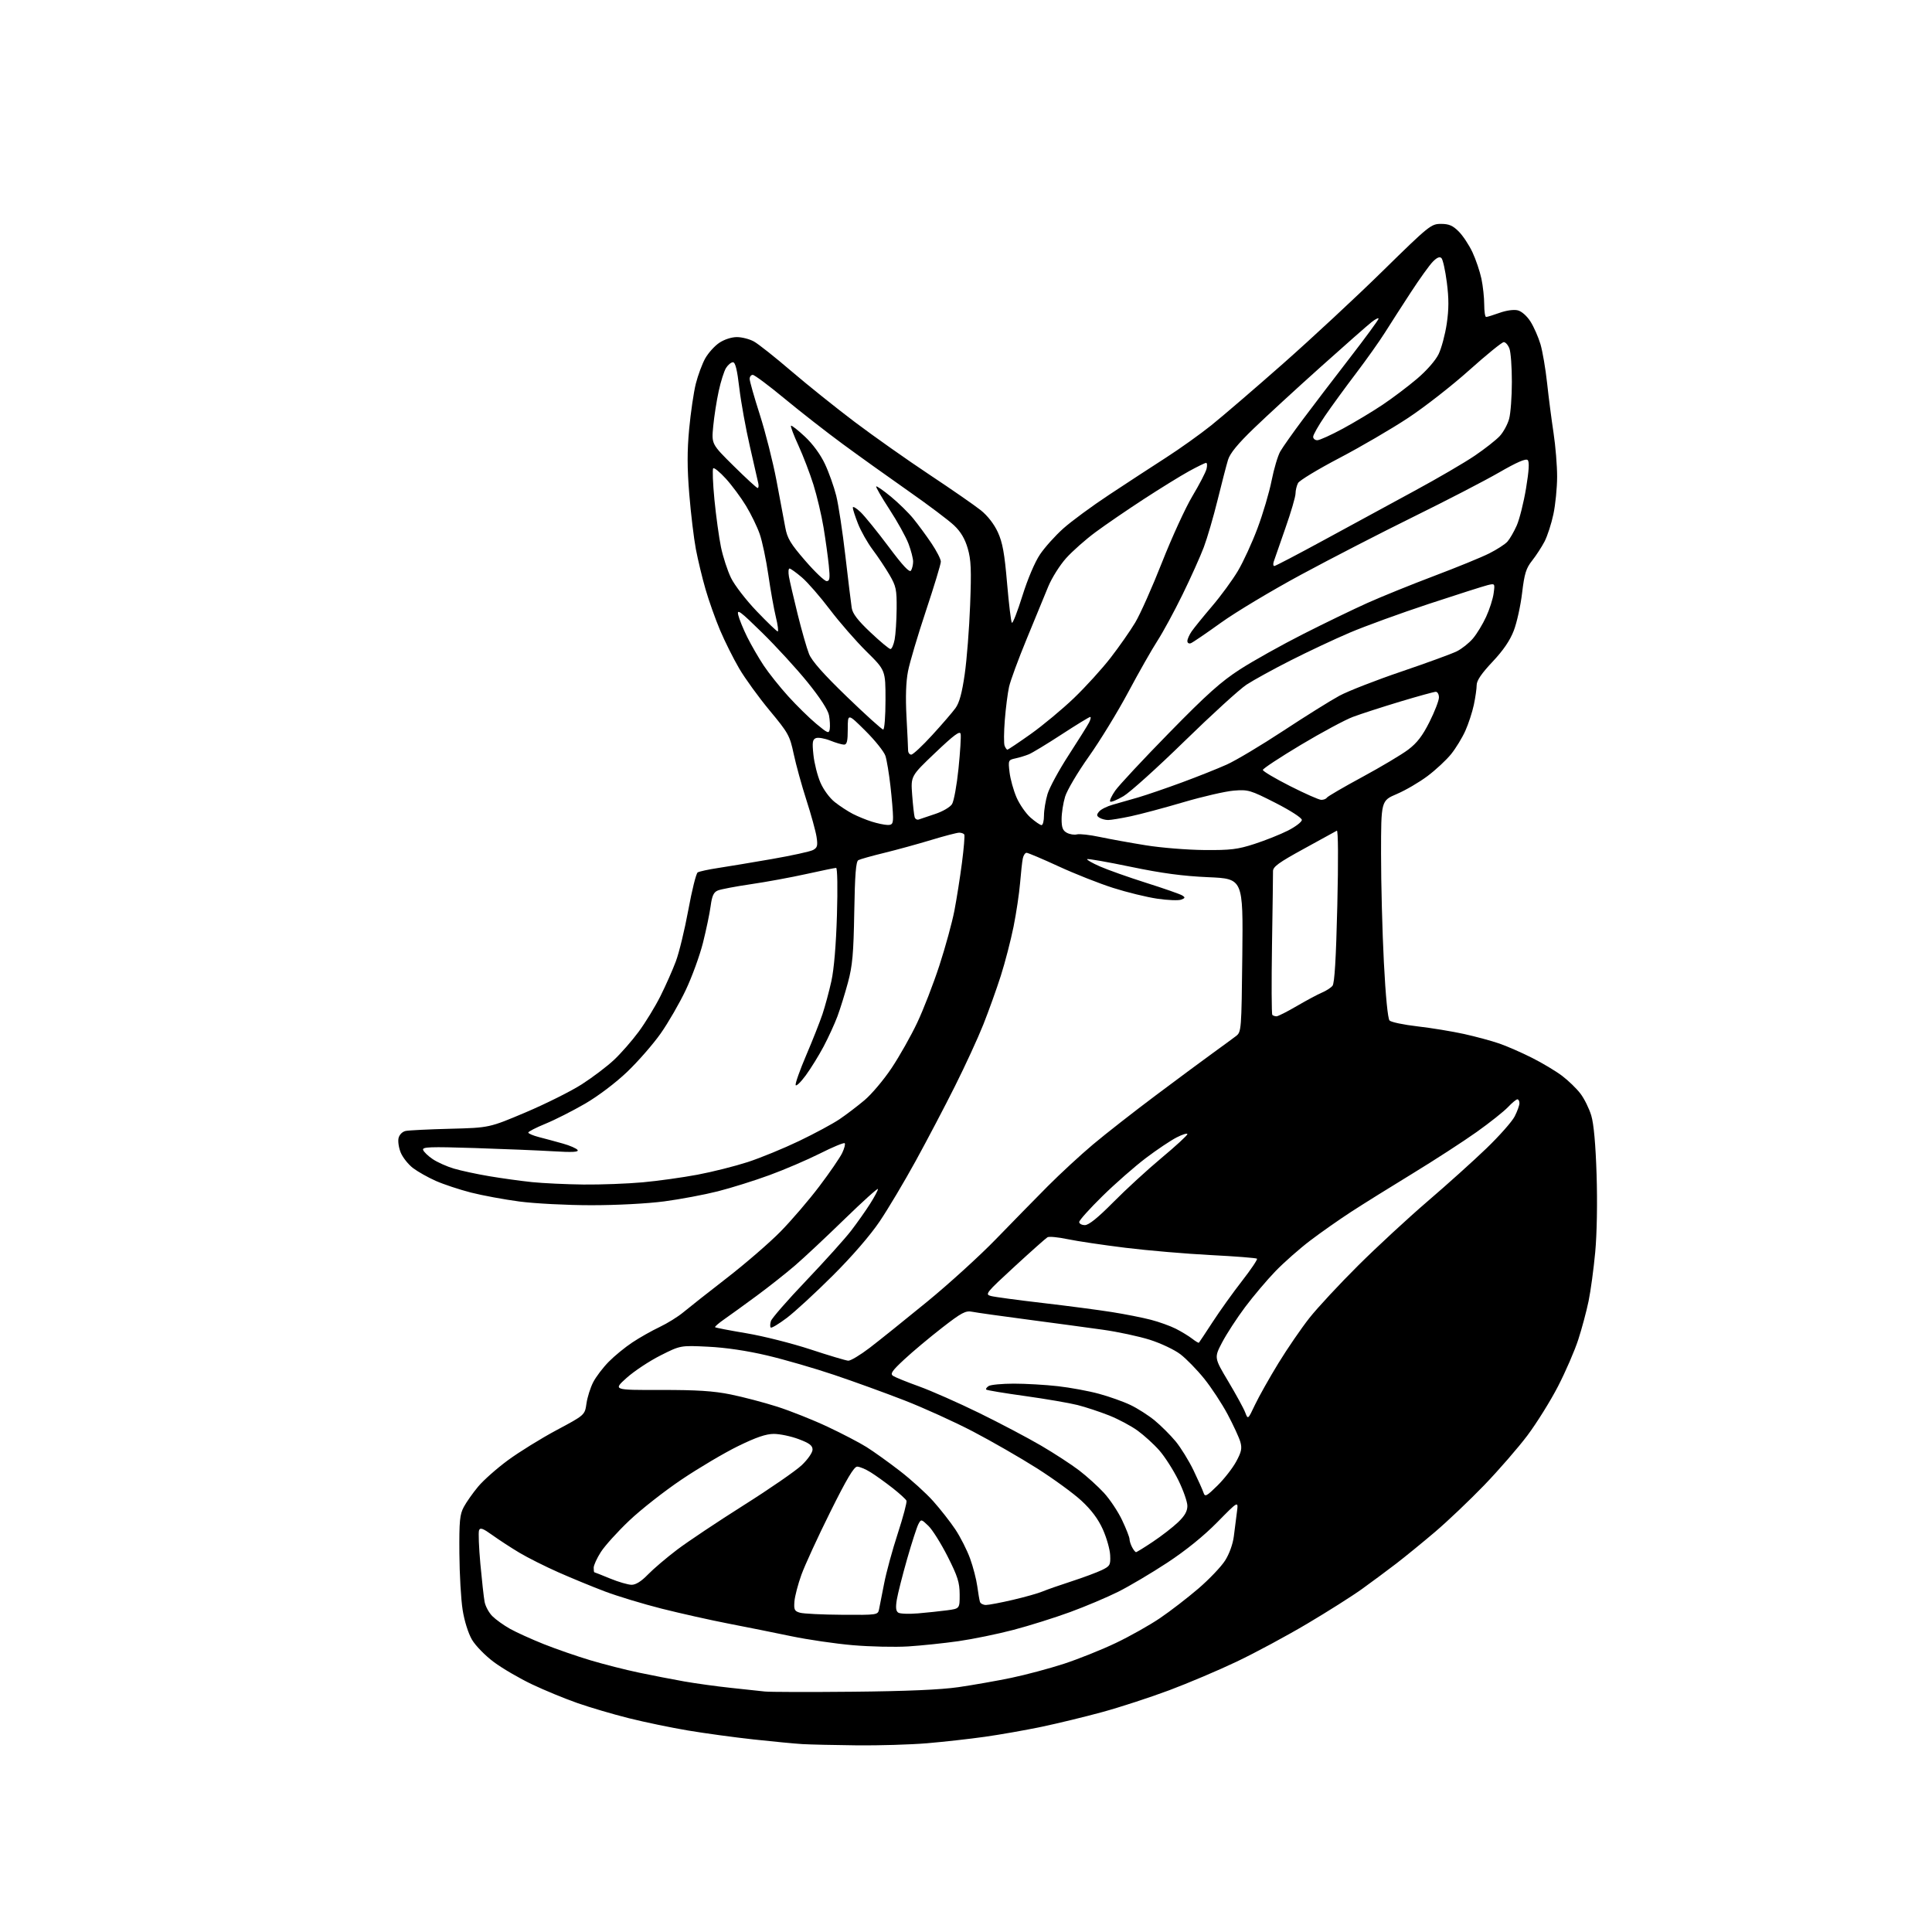 <?xml version="1.0" encoding="UTF-8" standalone="no"?>
<svg 
  version="1.1" 
  xmlns="http://www.w3.org/2000/svg" 
  xmlns:xlink="http://www.w3.org/1999/xlink" 
  xmlns:svg="http://www.w3.org/2000/svg"
  xmlns:rdf="http://www.w3.org/1999/02/22-rdf-syntax-ns#"
  xmlns:cc="http://creativecommons.org/ns#"
  xmlns:dc="http://purl.org/dc/elements/1.1/"
  viewBox="0 0 768 768"
  width="768"
  height="768"
>
<style>svg {background-color: white; }</style>"
<path stroke="none" fill="black" fill-rule="evenodd" d="M340.50,693.80C331.70,693.71 322.02,693.48 319.00,693.31C315.98,693.13 307.20,692.29 299.50,691.45C291.80,690.61 280.10,689.01 273.50,687.90C266.90,686.80 256.32,684.60 250.00,683.02C243.68,681.44 234.45,678.72 229.50,676.98C224.55,675.25 216.45,671.91 211.50,669.56C206.55,667.21 199.72,663.23 196.33,660.71C192.91,658.17 189.02,654.19 187.62,651.80C186.14,649.27 184.60,644.38 183.91,639.99C183.25,635.87 182.67,625.75 182.61,617.50C182.52,604.56 182.76,602.02 184.39,599.00C185.43,597.08 187.98,593.45 190.07,590.95C192.15,588.44 197.49,583.72 201.93,580.45C206.38,577.18 215.07,571.80 221.24,568.50C232.48,562.50 232.48,562.50 233.13,557.92C233.49,555.40 234.70,551.58 235.82,549.42C236.94,547.26 239.72,543.61 241.99,541.31C244.26,539.00 248.47,535.56 251.35,533.65C254.22,531.74 259.10,528.98 262.19,527.52C265.28,526.05 269.54,523.41 271.65,521.64C273.77,519.87 281.53,513.75 288.89,508.05C296.26,502.35 305.87,494.04 310.25,489.59C314.62,485.14 321.58,477.03 325.70,471.57C329.83,466.12 333.91,460.16 334.78,458.34C335.65,456.52 336.10,454.77 335.78,454.45C335.47,454.13 331.05,455.96 325.97,458.52C320.89,461.07 311.85,464.95 305.88,467.13C299.92,469.32 290.69,472.21 285.37,473.56C280.05,474.91 270.48,476.71 264.10,477.56C257.36,478.45 245.17,479.10 235.00,479.09C225.38,479.09 212.54,478.42 206.47,477.62C200.41,476.82 191.73,475.21 187.18,474.05C182.63,472.88 176.36,470.81 173.25,469.43C170.15,468.06 166.07,465.76 164.20,464.34C162.32,462.91 160.13,460.16 159.32,458.23C158.51,456.30 158.12,453.66 158.44,452.37C158.78,451.02 159.98,449.83 161.27,449.57C162.49,449.31 170.47,448.92 179.00,448.70C194.50,448.30 194.50,448.30 209.00,442.16C216.97,438.78 227.00,433.77 231.27,431.03C235.54,428.29 241.29,423.94 244.04,421.36C246.79,418.79 251.23,413.72 253.91,410.09C256.58,406.47 260.46,400.12 262.52,396.00C264.59,391.88 267.34,385.67 268.64,382.21C269.95,378.75 272.18,369.53 273.62,361.71C275.05,353.90 276.72,347.19 277.34,346.80C277.95,346.42 281.61,345.62 285.47,345.04C289.34,344.45 298.95,342.85 306.83,341.48C314.71,340.11 322.07,338.50 323.19,337.90C324.92,336.97 325.13,336.18 324.59,332.65C324.23,330.37 322.42,323.77 320.55,318.00C318.69,312.23 316.42,304.00 315.51,299.72C313.95,292.40 313.39,291.39 305.95,282.44C301.61,277.21 296.15,269.69 293.83,265.72C291.51,261.75 288.09,254.90 286.23,250.50C284.37,246.10 281.78,238.81 280.48,234.31C279.17,229.81 277.44,222.61 276.62,218.31C275.81,214.01 274.63,204.19 274.00,196.47C273.15,186.08 273.13,179.35 273.95,170.56C274.56,164.03 275.75,155.91 276.60,152.52C277.46,149.14 279.14,144.61 280.34,142.46C281.55,140.32 284.05,137.53 285.91,136.28C287.89,134.95 290.80,134.00 292.91,134.00C294.90,134.00 297.96,134.79 299.70,135.75C301.44,136.71 308.12,142.00 314.53,147.50C320.95,153.00 332.34,162.13 339.85,167.80C347.36,173.46 360.70,182.87 369.50,188.71C378.30,194.55 387.47,200.91 389.89,202.84C392.60,205.02 395.18,208.34 396.66,211.57C398.54,215.67 399.32,219.98 400.33,231.86C401.04,240.16 401.90,247.23 402.24,247.57C402.59,247.92 404.47,243.09 406.42,236.85C408.51,230.17 411.38,223.40 413.42,220.39C415.31,217.58 419.48,212.94 422.68,210.08C425.88,207.22 434.12,201.15 441.00,196.61C447.88,192.06 457.99,185.45 463.49,181.92C468.98,178.39 477.08,172.61 481.49,169.08C485.89,165.55 498.73,154.53 510.00,144.59C521.27,134.64 539.11,118.07 549.62,107.75C568.08,89.65 568.89,89.00 572.80,89.00C575.97,89.00 577.50,89.65 579.85,92.01C581.51,93.66 583.97,97.38 585.32,100.26C586.67,103.14 588.27,107.88 588.89,110.80C589.50,113.71 590.00,118.33 590.00,121.05C590.00,123.77 590.34,126.00 590.75,126.00C591.16,126.01 593.57,125.27 596.10,124.36C598.84,123.38 601.78,122.98 603.35,123.37C604.90,123.76 607.00,125.62 608.42,127.87C609.74,129.97 611.52,134.00 612.36,136.83C613.19,139.65 614.38,146.58 614.99,152.23C615.60,157.88 616.75,166.79 617.55,172.04C618.35,177.29 618.99,185.17 618.98,189.54C618.97,193.92 618.31,200.61 617.50,204.41C616.70,208.20 615.11,213.09 613.98,215.27C612.84,217.44 610.62,220.86 609.04,222.86C606.63,225.90 605.98,228.01 605.06,235.70C604.46,240.76 602.98,247.49 601.76,250.66C600.25,254.62 597.58,258.52 593.28,263.09C588.92,267.71 587.00,270.53 587.00,272.32C587.00,273.74 586.49,277.29 585.87,280.20C585.25,283.12 583.73,287.75 582.50,290.50C581.27,293.25 578.73,297.42 576.85,299.76C574.96,302.11 570.74,306.04 567.46,308.50C564.18,310.96 558.69,314.17 555.25,315.63C549.00,318.30 549.00,318.30 548.99,339.40C548.98,351.01 549.49,370.40 550.11,382.50C550.80,395.97 551.68,404.95 552.37,405.67C552.99,406.32 558.00,407.37 563.50,408.00C569.00,408.63 577.33,410.00 582.00,411.03C586.67,412.07 592.98,413.77 596.00,414.82C599.02,415.86 604.86,418.42 608.97,420.49C613.09,422.56 618.49,425.79 620.97,427.67C623.46,429.56 626.75,432.74 628.27,434.76C629.80,436.77 631.73,440.69 632.56,443.46C633.55,446.74 634.29,454.95 634.67,467.00C635.02,477.97 634.80,490.46 634.13,497.69C633.51,504.40 632.32,513.18 631.49,517.19C630.66,521.21 628.82,528.10 627.39,532.50C625.97,536.90 622.34,545.27 619.33,551.10C616.32,556.93 610.85,565.70 607.18,570.60C603.50,575.49 595.77,584.39 590.00,590.38C584.23,596.36 575.45,604.70 570.50,608.92C565.55,613.13 558.58,618.82 555.00,621.57C551.42,624.31 545.35,628.82 541.50,631.59C537.65,634.37 527.83,640.59 519.68,645.42C511.53,650.26 498.93,657.04 491.68,660.49C484.43,663.95 472.32,669.08 464.77,671.91C457.22,674.73 445.34,678.61 438.37,680.52C431.40,682.43 420.47,685.08 414.10,686.42C407.72,687.75 397.55,689.55 391.50,690.40C385.45,691.26 375.10,692.41 368.50,692.97C361.90,693.52 349.30,693.90 340.50,693.80zM339.00,672.49C360.37,672.28 373.88,671.70 381.00,670.67C386.77,669.83 396.23,668.17 402.00,666.97C407.77,665.77 417.22,663.24 422.99,661.36C428.75,659.47 438.02,655.76 443.58,653.10C449.14,650.45 457.02,646.01 461.09,643.25C465.17,640.49 472.03,635.20 476.34,631.51C480.65,627.81 485.45,622.78 487.00,620.33C488.68,617.69 490.09,613.77 490.47,610.69C490.82,607.84 491.37,603.49 491.70,601.03C492.29,596.56 492.29,596.56 483.90,605.10C478.50,610.59 471.39,616.34 464.00,621.20C457.68,625.35 448.90,630.55 444.50,632.75C440.10,634.95 431.51,638.58 425.40,640.82C419.30,643.06 409.17,646.24 402.90,647.89C396.63,649.54 386.77,651.56 381.00,652.39C375.23,653.21 366.23,654.15 361.00,654.48C355.77,654.80 345.88,654.58 339.00,653.99C332.12,653.40 321.10,651.79 314.50,650.41C307.90,649.03 296.65,646.77 289.50,645.39C282.35,644.00 270.43,641.33 263.00,639.46C255.57,637.58 245.45,634.51 240.50,632.64C235.55,630.77 227.22,627.34 222.00,625.03C216.78,622.72 209.80,619.22 206.50,617.25C203.20,615.28 198.36,612.13 195.75,610.25C191.98,607.54 190.88,607.14 190.43,608.31C190.12,609.12 190.36,615.12 190.95,621.64C191.55,628.16 192.30,634.95 192.63,636.72C192.95,638.49 194.34,641.07 195.72,642.45C197.10,643.83 200.26,646.09 202.74,647.48C205.22,648.87 211.25,651.60 216.14,653.56C221.04,655.51 229.42,658.42 234.77,660.01C240.12,661.61 248.78,663.81 254.00,664.90C259.23,666.00 267.32,667.57 272.00,668.40C276.68,669.22 285.00,670.37 290.50,670.95C296.00,671.52 302.07,672.17 304.00,672.40C305.93,672.62 321.68,672.66 339.00,672.49zM334.73,641.90C348.72,642.00 348.97,641.96 349.43,639.75C349.69,638.51 350.60,633.90 351.45,629.50C352.29,625.10 354.74,616.12 356.89,609.55C359.03,602.98 360.58,597.13 360.34,596.55C360.09,595.97 357.60,593.70 354.80,591.50C351.99,589.30 348.08,586.49 346.10,585.26C344.12,584.02 341.71,583.01 340.75,583.01C339.48,583.00 336.55,587.93 330.03,601.06C325.09,610.99 319.94,622.20 318.58,625.97C317.22,629.73 315.97,634.51 315.80,636.59C315.54,639.88 315.82,640.46 318.00,641.08C319.38,641.48 326.90,641.85 334.73,641.90zM364.97,641.34C368.56,641.03 373.75,640.49 376.50,640.12C381.50,639.45 381.50,639.45 381.48,633.79C381.46,629.05 380.69,626.61 376.69,618.71C374.06,613.53 370.63,608.06 369.05,606.55C366.22,603.84 366.16,603.83 365.08,605.85C364.48,606.98 362.46,613.21 360.60,619.70C358.75,626.19 356.90,633.47 356.50,635.87C355.98,639.06 356.14,640.47 357.11,641.07C357.84,641.52 361.37,641.64 364.97,641.34zM391.93,638.00C393.03,638.00 397.84,637.09 402.62,635.97C407.40,634.86 412.71,633.36 414.41,632.64C416.11,631.93 421.32,630.10 426.00,628.59C430.68,627.07 436.07,625.06 438.00,624.13C441.24,622.55 441.49,622.11 441.31,618.23C441.21,615.92 439.90,611.31 438.41,607.98C436.55,603.84 433.87,600.25 429.91,596.58C426.73,593.63 418.73,587.81 412.14,583.63C405.54,579.45 394.15,572.90 386.82,569.07C379.50,565.24 367.20,559.66 359.50,556.66C351.80,553.67 339.21,549.10 331.52,546.52C323.84,543.93 311.91,540.47 305.02,538.84C297.05,536.95 288.50,535.68 281.50,535.34C270.50,534.80 270.50,534.80 262.50,538.84C258.10,541.06 252.07,545.06 249.10,547.72C243.70,552.57 243.70,552.57 262.60,552.53C277.05,552.51 283.61,552.93 290.46,554.32C295.39,555.32 303.72,557.51 308.96,559.18C314.21,560.86 323.20,564.44 328.95,567.14C334.70,569.84 341.68,573.48 344.45,575.22C347.23,576.96 353.17,581.21 357.65,584.67C362.13,588.12 368.12,593.55 370.95,596.72C373.79,599.90 377.76,604.97 379.77,607.98C381.78,611.00 384.41,616.19 385.62,619.52C386.83,622.86 388.11,627.81 388.48,630.54C388.85,633.27 389.33,636.06 389.54,636.75C389.76,637.44 390.83,638.00 391.93,638.00zM251.05,629.98C252.74,629.99 254.93,628.62 257.55,625.91C259.72,623.67 264.95,619.22 269.16,616.03C273.38,612.83 285.29,604.89 295.62,598.36C305.96,591.84 316.35,584.66 318.71,582.42C321.11,580.14 323.00,577.42 323.00,576.24C323.00,574.61 321.76,573.68 317.46,572.07C314.42,570.93 309.99,570.00 307.62,570.00C304.51,570.00 300.59,571.34 293.41,574.85C287.96,577.51 277.88,583.48 271.00,588.10C264.12,592.72 254.72,600.10 250.10,604.50C245.47,608.90 240.41,614.50 238.85,616.95C237.28,619.39 236.00,622.20 236.00,623.20C236.00,624.19 236.11,625.00 236.25,625.00C236.39,625.01 239.20,626.12 242.50,627.48C245.80,628.84 249.65,629.96 251.05,629.98zM451.59,617.00C451.88,617.00 454.90,615.14 458.30,612.86C461.71,610.59 466.19,607.12 468.25,605.16C470.94,602.60 472.00,600.76 472.00,598.62C472.00,596.99 470.37,592.36 468.39,588.34C466.40,584.32 463.01,579.02 460.86,576.58C458.71,574.13 454.82,570.59 452.22,568.70C449.62,566.82 444.50,564.09 440.83,562.64C437.16,561.19 431.53,559.33 428.33,558.52C425.12,557.71 415.76,556.10 407.52,554.95C399.27,553.81 392.31,552.65 392.04,552.38C391.78,552.11 392.22,551.47 393.03,550.96C393.84,550.45 398.32,550.03 403.00,550.02C407.68,550.02 415.55,550.47 420.50,551.03C425.45,551.59 432.82,552.95 436.88,554.06C440.94,555.16 446.57,557.16 449.38,558.51C452.20,559.85 456.54,562.63 459.04,564.69C461.53,566.74 465.26,570.47 467.33,572.96C469.39,575.46 472.60,580.65 474.45,584.50C476.30,588.35 478.10,592.37 478.44,593.43C479.00,595.13 479.64,594.79 483.94,590.56C486.62,587.92 489.97,583.63 491.38,581.04C493.49,577.17 493.79,575.75 493.05,573.16C492.55,571.42 490.27,566.50 488.00,562.22C485.72,557.95 481.52,551.55 478.66,548.01C475.80,544.47 471.55,540.11 469.20,538.32C466.85,536.53 461.39,533.95 457.07,532.58C452.75,531.22 444.33,529.41 438.36,528.58C432.39,527.74 418.95,525.93 408.50,524.55C398.05,523.18 388.14,521.78 386.48,521.45C383.85,520.92 382.30,521.74 374.48,527.81C369.54,531.65 362.80,537.29 359.50,540.36C354.58,544.92 353.77,546.11 355.00,546.93C355.82,547.48 360.48,549.37 365.35,551.12C370.22,552.88 380.97,557.63 389.24,561.68C397.51,565.73 408.60,571.58 413.89,574.68C419.17,577.78 425.98,582.21 429.00,584.53C432.02,586.84 436.44,590.84 438.82,593.42C441.19,595.99 444.45,600.89 446.06,604.30C447.68,607.71 449.00,611.09 449.00,611.82C449.00,612.54 449.47,614.00 450.04,615.07C450.60,616.13 451.30,617.00 451.59,617.00zM498.88,558.42C500.43,555.16 504.61,547.73 508.18,541.90C511.75,536.07 517.31,527.97 520.52,523.90C523.74,519.83 532.48,510.43 539.95,503.00C547.43,495.57 559.83,484.11 567.52,477.51C575.21,470.92 585.71,461.47 590.86,456.51C596.00,451.56 601.07,445.83 602.11,443.79C603.15,441.75 604.00,439.39 604.00,438.54C604.00,437.69 603.63,437.00 603.19,437.00C602.74,437.00 601.05,438.40 599.44,440.10C597.82,441.81 592.23,446.26 587.00,449.98C581.77,453.70 570.30,461.14 561.50,466.51C552.70,471.87 541.67,478.75 537.00,481.79C532.33,484.83 525.05,489.94 520.84,493.14C516.62,496.34 510.41,501.82 507.02,505.32C503.64,508.82 498.21,515.24 494.95,519.59C491.69,523.94 487.59,530.25 485.83,533.60C482.63,539.71 482.63,539.71 488.26,549.14C491.35,554.32 494.38,559.87 494.98,561.45C496.08,564.34 496.08,564.34 498.88,558.42zM337.19,540.90C338.12,540.95 341.94,538.66 345.69,535.80C349.44,532.93 359.67,524.72 368.43,517.55C377.20,510.37 389.57,499.12 395.93,492.54C402.30,485.97 411.55,476.52 416.50,471.54C421.45,466.57 429.55,459.09 434.50,454.93C439.45,450.76 450.70,441.96 459.50,435.37C468.30,428.78 478.58,421.16 482.35,418.44C486.12,415.72 490.17,412.75 491.35,411.84C493.45,410.22 493.51,409.49 493.84,379.74C494.17,349.30 494.17,349.30 480.34,348.70C470.24,348.26 461.92,347.15 449.55,344.58C440.23,342.64 432.40,341.27 432.15,341.52C431.90,341.77 434.17,343.07 437.21,344.41C440.24,345.75 448.52,348.69 455.61,350.94C462.70,353.18 469.16,355.44 469.97,355.96C471.21,356.75 471.15,357.01 469.54,357.62C468.49,358.03 464.22,357.86 460.05,357.25C455.89,356.64 447.98,354.71 442.49,352.96C436.99,351.21 427.24,347.36 420.81,344.39C414.38,341.43 408.65,339.00 408.08,339.00C407.51,339.00 406.83,340.01 406.58,341.25C406.32,342.49 405.84,346.88 405.50,351.00C405.16,355.12 403.99,362.95 402.90,368.38C401.80,373.81 399.53,382.59 397.84,387.88C396.15,393.17 393.02,401.88 390.90,407.23C388.77,412.59 383.70,423.61 379.63,431.73C375.57,439.85 368.53,453.25 364.00,461.50C359.47,469.75 353.04,480.55 349.70,485.50C345.99,491.01 338.78,499.36 331.07,507.04C324.16,513.93 315.90,521.54 312.72,523.93C309.55,526.32 306.69,528.03 306.38,527.72C306.07,527.40 306.11,526.24 306.46,525.12C306.82,524.00 313.13,516.76 320.50,509.04C327.86,501.31 335.88,492.41 338.31,489.25C340.74,486.09 344.14,481.27 345.86,478.55C347.59,475.83 349.00,473.18 349.00,472.66C349.00,472.13 343.04,477.51 335.74,484.60C328.45,491.70 319.57,500.02 315.99,503.09C312.42,506.16 305.59,511.56 300.80,515.09C296.02,518.62 290.25,522.79 287.99,524.36C285.73,525.93 284.05,527.38 284.26,527.59C284.46,527.80 290.09,528.88 296.76,530.00C303.44,531.12 314.88,534.01 322.20,536.42C329.51,538.83 336.26,540.84 337.19,540.90zM476.58,533.75C476.73,533.60 479.20,529.88 482.06,525.49C484.92,521.09 490.17,513.76 493.73,509.19C497.29,504.61 499.97,500.64 499.68,500.35C499.39,500.06 491.13,499.41 481.33,498.91C471.52,498.41 456.24,497.10 447.37,496.01C438.51,494.92 428.17,493.38 424.40,492.59C420.64,491.80 417.03,491.45 416.39,491.83C415.75,492.20 409.85,497.45 403.27,503.50C391.91,513.96 391.45,514.53 393.91,515.18C395.33,515.56 404.60,516.81 414.50,517.96C424.40,519.11 436.77,520.74 442.00,521.57C447.23,522.40 454.17,523.77 457.44,524.62C460.71,525.46 465.21,527.08 467.44,528.21C469.67,529.35 472.58,531.12 473.90,532.15C475.22,533.18 476.43,533.90 476.58,533.75zM431.27,487.00C432.81,487.00 436.45,484.06 442.52,477.92C447.46,472.92 456.11,464.98 461.75,460.27C467.39,455.57 472.00,451.32 472.00,450.84C472.00,450.35 470.09,450.93 467.75,452.13C465.41,453.32 459.90,457.01 455.50,460.34C451.10,463.67 443.34,470.47 438.25,475.47C433.16,480.46 429.00,485.10 429.00,485.77C429.00,486.45 430.02,487.00 431.27,487.00zM232.00,470.87C238.88,470.94 249.45,470.54 255.50,469.99C261.55,469.44 271.34,468.07 277.26,466.96C283.17,465.85 292.17,463.58 297.26,461.93C302.34,460.27 311.54,456.50 317.70,453.54C323.85,450.59 331.05,446.71 333.70,444.92C336.34,443.14 340.82,439.73 343.66,437.34C346.49,434.96 351.36,429.18 354.47,424.50C357.58,419.83 362.14,411.75 364.60,406.55C367.06,401.36 371.03,391.12 373.42,383.80C375.80,376.49 378.49,366.68 379.39,362.00C380.29,357.32 381.64,348.77 382.39,343.00C383.14,337.23 383.56,332.16 383.32,331.75C383.08,331.34 382.17,331.00 381.30,331.00C380.43,331.00 375.40,332.31 370.11,333.92C364.82,335.52 356.45,337.82 351.50,339.03C346.55,340.23 341.92,341.54 341.21,341.92C340.24,342.45 339.84,347.60 339.58,362.56C339.30,379.06 338.87,383.88 337.09,390.50C335.91,394.90 334.02,400.98 332.90,404.00C331.77,407.02 329.29,412.43 327.40,416.00C325.50,419.57 322.31,424.74 320.30,427.48C318.29,430.21 316.48,431.95 316.28,431.33C316.07,430.71 317.96,425.39 320.47,419.51C322.99,413.63 325.89,406.27 326.94,403.16C327.98,400.05 329.58,394.12 330.49,390.00C331.53,385.30 332.35,375.51 332.70,363.75C333.02,353.08 332.88,345.00 332.37,345.00C331.89,345.00 326.54,346.10 320.49,347.44C314.45,348.78 304.55,350.60 298.50,351.48C292.45,352.37 286.53,353.49 285.35,353.98C283.69,354.66 283.04,356.07 282.49,360.18C282.10,363.11 280.72,369.67 279.44,374.78C278.15,379.88 275.08,388.33 272.60,393.55C270.13,398.77 265.64,406.54 262.63,410.82C259.62,415.09 253.62,421.96 249.31,426.08C244.73,430.45 237.78,435.71 232.58,438.73C227.68,441.57 220.60,445.16 216.84,446.70C213.08,448.24 210.01,449.82 210.00,450.21C210.00,450.60 211.91,451.41 214.25,452.02C216.59,452.62 220.84,453.76 223.70,454.57C226.56,455.37 229.21,456.53 229.60,457.15C230.10,457.98 227.49,458.11 219.90,457.65C214.18,457.31 200.10,456.73 188.62,456.36C170.94,455.80 167.80,455.91 168.19,457.10C168.45,457.87 170.15,459.52 171.99,460.76C173.82,462.00 177.61,463.70 180.41,464.53C183.21,465.36 189.55,466.73 194.50,467.56C199.45,468.40 207.10,469.45 211.50,469.91C215.90,470.36 225.12,470.79 232.00,470.87zM507.43,404.00C508.04,404.00 511.67,402.16 515.52,399.91C519.36,397.67 523.85,395.26 525.50,394.57C527.15,393.88 529.04,392.66 529.69,391.87C530.51,390.88 531.10,381.12 531.60,360.06C532.03,341.93 531.95,329.90 531.41,330.21C530.91,330.50 524.99,333.75 518.25,337.44C508.31,342.88 506.01,344.55 506.04,346.32C506.06,347.52 505.88,360.74 505.64,375.69C505.41,390.64 505.46,403.13 505.77,403.44C506.08,403.75 506.83,404.00 507.43,404.00zM478.70,337.90C489.19,337.99 491.99,337.65 498.70,335.47C502.99,334.08 508.98,331.69 512.00,330.16C515.02,328.62 517.50,326.72 517.50,325.93C517.50,325.12 512.96,322.19 507.00,319.15C497.03,314.08 496.19,313.83 490.50,314.28C487.20,314.54 478.19,316.61 470.47,318.88C462.75,321.16 453.30,323.68 449.47,324.49C445.64,325.30 441.60,325.97 440.50,325.97C439.40,325.97 437.85,325.56 437.06,325.06C435.88,324.31 435.85,323.88 436.93,322.58C437.65,321.72 440.10,320.50 442.37,319.87C444.64,319.24 449.20,317.94 452.50,316.97C455.80,316.00 463.59,313.33 469.80,311.04C476.02,308.75 484.04,305.55 487.63,303.94C491.23,302.33 501.37,296.27 510.17,290.48C518.97,284.69 528.99,278.43 532.44,276.57C535.89,274.71 546.99,270.38 557.10,266.95C567.22,263.51 577.13,259.89 579.12,258.90C581.12,257.90 584.00,255.61 585.53,253.79C587.07,251.98 589.42,248.11 590.76,245.18C592.11,242.26 593.45,238.07 593.74,235.88C594.28,231.91 594.27,231.90 591.39,232.59C589.80,232.98 579.27,236.33 568.00,240.05C556.73,243.77 542.55,248.93 536.50,251.51C530.45,254.09 519.88,259.06 513.00,262.55C506.12,266.04 498.25,270.37 495.50,272.17C492.75,273.98 481.68,284.07 470.89,294.60C460.11,305.13 449.18,314.98 446.60,316.49C444.02,318.01 441.64,318.97 441.31,318.64C440.97,318.31 441.89,316.34 443.33,314.27C444.78,312.20 454.40,301.87 464.73,291.33C479.79,275.94 485.38,270.94 493.00,266.03C498.23,262.67 509.48,256.38 518.00,252.06C526.52,247.74 538.06,242.16 543.63,239.66C549.21,237.16 561.13,232.33 570.13,228.93C579.13,225.53 588.98,221.51 592.00,219.98C595.02,218.46 598.27,216.37 599.21,215.32C600.15,214.28 601.82,211.39 602.92,208.91C604.02,206.43 605.68,199.79 606.62,194.16C607.79,187.11 608.00,183.60 607.29,182.89C606.57,182.17 603.02,183.71 595.88,187.83C590.17,191.12 574.92,199.01 562.00,205.37C549.08,211.73 528.92,222.11 517.20,228.44C505.49,234.76 491.15,243.36 485.35,247.54C479.54,251.72 474.16,255.38 473.40,255.68C472.62,255.98 472.00,255.60 472.00,254.83C472.00,254.07 472.77,252.33 473.71,250.97C474.65,249.61 478.29,245.12 481.80,241.00C485.32,236.88 489.94,230.56 492.08,226.96C494.22,223.37 497.74,215.72 499.89,209.96C502.05,204.21 504.57,195.68 505.49,191.00C506.42,186.32 507.97,181.11 508.95,179.42C509.93,177.73 513.90,172.10 517.77,166.92C521.64,161.74 530.02,150.75 536.40,142.50C542.78,134.25 548.00,127.13 548.00,126.68C548.00,126.23 546.76,126.83 545.25,128.02C543.74,129.20 534.63,137.22 525.01,145.84C515.39,154.45 503.42,165.46 498.41,170.29C492.04,176.43 488.95,180.20 488.16,182.79C487.54,184.83 485.68,191.99 484.03,198.69C482.38,205.40 479.90,213.88 478.52,217.55C477.14,221.21 473.34,229.67 470.07,236.35C466.80,243.03 462.31,251.31 460.09,254.74C457.87,258.17 452.65,267.36 448.48,275.17C444.31,282.98 437.27,294.48 432.84,300.73C428.40,306.98 424.15,314.17 423.39,316.70C422.62,319.24 422.00,323.26 422.00,325.62C422.00,328.98 422.47,330.18 424.10,331.05C425.26,331.67 427.06,331.96 428.10,331.68C429.15,331.41 433.27,331.87 437.25,332.72C441.24,333.56 449.45,335.05 455.50,336.02C461.55,337.00 471.99,337.84 478.70,337.90zM352.75,327.93C354.64,327.99 355.00,327.48 354.99,324.75C354.99,322.96 354.53,317.45 353.97,312.50C353.41,307.55 352.51,302.14 351.97,300.47C351.43,298.80 347.84,294.31 343.99,290.49C337.00,283.55 337.00,283.55 337.00,289.78C337.00,294.60 336.67,296.00 335.52,296.00C334.71,296.00 332.23,295.28 330.02,294.39C327.81,293.51 325.27,293.07 324.36,293.41C322.99,293.94 322.82,295.03 323.35,300.06C323.69,303.37 324.94,308.32 326.12,311.06C327.35,313.92 329.80,317.25 331.88,318.88C333.87,320.45 337.07,322.54 339.00,323.53C340.93,324.52 344.30,325.91 346.50,326.60C348.70,327.30 351.51,327.90 352.75,327.93zM414.03,328.00C414.57,328.00 415.00,326.27 415.00,324.16C415.00,322.05 415.64,318.21 416.41,315.63C417.19,313.05 420.95,306.12 424.78,300.22C428.60,294.32 432.26,288.49 432.90,287.25C433.54,286.01 433.75,285.00 433.37,285.00C432.98,285.00 427.89,288.12 422.05,291.92C416.21,295.73 410.32,299.30 408.97,299.85C407.61,300.41 405.20,301.14 403.62,301.48C400.81,302.09 400.75,302.24 401.31,306.99C401.63,309.68 402.87,314.16 404.07,316.95C405.27,319.73 407.79,323.36 409.66,325.01C411.54,326.65 413.50,328.00 414.03,328.00zM365.26,325.75C365.94,325.50 368.88,324.51 371.79,323.55C374.72,322.59 377.68,320.85 378.44,319.66C379.19,318.47 380.35,312.10 381.02,305.50C381.69,298.90 382.08,292.71 381.87,291.74C381.59,290.39 379.20,292.17 371.77,299.24C362.04,308.50 362.04,308.50 362.60,316.00C362.91,320.12 363.36,324.11 363.59,324.85C363.83,325.60 364.58,326.00 365.26,325.75zM525.19,317.95C526.12,317.98 527.13,317.59 527.44,317.09C527.75,316.60 534.08,312.90 541.52,308.88C548.95,304.86 557.16,299.97 559.76,298.01C563.28,295.36 565.47,292.52 568.25,286.97C570.31,282.86 572.00,278.49 572.00,277.25C572.00,276.01 571.44,275.00 570.75,275.00C570.06,275.00 563.63,276.77 556.46,278.93C549.29,281.10 540.90,283.81 537.82,284.97C534.73,286.12 525.41,291.13 517.10,296.10C508.80,301.07 502.00,305.55 502.00,306.06C502.00,306.57 506.84,309.44 512.75,312.44C518.66,315.44 524.26,317.92 525.19,317.95zM362.25,299.97C362.94,299.96 366.68,296.47 370.56,292.22C374.45,287.98 378.61,283.15 379.81,281.50C381.36,279.37 382.42,275.46 383.49,268.00C384.32,262.23 385.29,249.85 385.64,240.50C386.18,226.46 386.01,222.54 384.69,218.00C383.58,214.18 381.92,211.38 379.29,208.88C377.21,206.89 368.98,200.70 361.00,195.12C353.02,189.53 341.32,181.16 335.00,176.51C328.68,171.86 318.32,163.78 312.00,158.55C305.68,153.31 299.94,149.03 299.25,149.02C298.56,149.01 298.00,149.73 298.00,150.62C298.00,151.50 299.82,157.92 302.05,164.87C304.28,171.81 307.25,183.57 308.66,191.00C310.07,198.43 311.64,206.82 312.16,209.66C312.95,213.99 314.24,216.14 320.11,222.91C323.96,227.36 327.78,231.00 328.60,231.00C329.84,231.00 329.99,229.92 329.46,224.75C329.11,221.31 328.17,214.52 327.37,209.65C326.56,204.78 324.75,197.13 323.35,192.65C321.94,188.17 319.26,181.17 317.39,177.09C315.52,173.02 314.18,169.48 314.43,169.24C314.67,169.00 317.16,170.94 319.96,173.56C323.08,176.47 326.16,180.68 327.91,184.41C329.49,187.76 331.50,193.43 332.40,197.00C333.30,200.57 334.94,211.38 336.05,221.00C337.17,230.62 338.30,239.92 338.57,241.65C338.92,243.94 340.99,246.63 346.05,251.40C349.89,255.03 353.46,258.00 353.97,258.00C354.49,258.00 355.23,256.31 355.63,254.25C356.03,252.19 356.38,246.68 356.43,242.00C356.49,234.34 356.21,233.01 353.58,228.50C351.97,225.75 348.97,221.25 346.90,218.50C344.84,215.75 342.22,211.12 341.08,208.21C339.93,205.31 339.00,202.41 339.00,201.78C339.00,201.14 340.38,201.95 342.08,203.56C343.77,205.18 348.78,211.37 353.23,217.31C358.94,224.96 361.55,227.74 362.14,226.81C362.59,226.09 362.98,224.49 362.98,223.26C362.99,222.03 362.16,218.82 361.14,216.13C360.12,213.44 356.72,207.31 353.59,202.51C350.46,197.70 348.08,193.59 348.30,193.36C348.53,193.14 351.16,194.97 354.15,197.43C357.14,199.89 361.15,203.82 363.05,206.15C364.95,208.48 368.19,212.89 370.25,215.94C372.31,219.00 374.00,222.29 374.00,223.26C374.00,224.23 371.34,233.01 368.09,242.76C364.84,252.52 361.62,263.34 360.95,266.82C360.13,270.98 359.93,277.13 360.34,284.82C360.69,291.24 360.98,297.29 360.98,298.25C360.99,299.21 361.56,299.99 362.25,299.97zM400.46,298.00C400.74,298.00 404.92,295.20 409.74,291.78C414.56,288.35 422.27,281.94 426.88,277.53C431.49,273.11 438.05,265.90 441.46,261.50C444.87,257.10 449.29,250.78 451.28,247.45C453.27,244.12 458.07,233.35 461.94,223.50C465.82,213.66 471.24,201.83 473.99,197.23C476.75,192.62 479.27,187.76 479.61,186.42C479.94,185.09 479.87,184.00 479.44,184.00C479.02,184.00 475.93,185.51 472.58,187.35C469.24,189.19 461.13,194.20 454.56,198.48C447.99,202.76 439.40,208.64 435.48,211.55C431.55,214.45 426.30,219.10 423.80,221.88C421.30,224.66 418.09,229.76 416.67,233.22C415.26,236.67 411.40,246.05 408.10,254.05C404.80,262.05 401.65,270.60 401.11,273.05C400.57,275.50 399.81,281.41 399.43,286.18C399.05,290.96 399.01,295.57 399.34,296.43C399.67,297.30 400.17,298.00 400.46,298.00zM329.84,289.82C330.02,288.68 329.89,286.21 329.54,284.34C329.13,282.19 326.00,277.36 321.03,271.22C316.70,265.87 308.57,257.00 302.96,251.50C294.23,242.94 292.86,241.92 293.45,244.44C293.83,246.06 295.43,250.00 297.02,253.21C298.61,256.41 301.56,261.51 303.57,264.54C305.58,267.57 309.97,273.07 313.32,276.77C316.67,280.47 321.68,285.39 324.46,287.71C329.07,291.55 329.53,291.73 329.84,289.82zM351.08,290.00C351.59,290.00 352.00,284.77 352.00,278.22C352.00,266.45 352.00,266.45 344.42,258.97C340.26,254.86 333.72,247.36 329.89,242.30C326.06,237.24 321.07,231.50 318.79,229.55C316.51,227.60 314.28,226.00 313.85,226.00C313.41,226.00 313.31,227.46 313.62,229.25C313.94,231.04 315.50,237.77 317.09,244.21C318.68,250.64 320.71,257.73 321.60,259.95C322.71,262.74 327.37,268.00 336.68,276.99C344.09,284.15 350.57,290.00 351.08,290.00zM309.16,251.00C309.52,251.00 309.19,248.41 308.41,245.25C307.64,242.09 306.29,234.55 305.42,228.50C304.54,222.45 303.00,215.14 301.99,212.26C300.99,209.38 298.53,204.34 296.54,201.06C294.55,197.78 290.96,192.94 288.56,190.30C286.16,187.66 283.89,185.80 283.52,186.16C283.15,186.52 283.37,192.15 284.00,198.66C284.64,205.17 285.81,213.65 286.60,217.50C287.40,221.35 289.19,226.85 290.59,229.73C291.98,232.60 296.58,238.57 300.81,242.98C305.04,247.40 308.80,251.01 309.16,251.00zM506.56,225.00C507.00,225.00 515.94,220.32 526.43,214.61C536.92,208.89 553.02,200.14 562.20,195.17C571.39,190.20 582.19,183.90 586.20,181.17C590.22,178.45 594.70,174.93 596.16,173.36C597.62,171.79 599.30,168.70 599.90,166.50C600.50,164.30 600.99,157.69 600.99,151.82C601.00,145.94 600.56,139.98 600.02,138.57C599.49,137.15 598.48,136.00 597.77,136.00C597.07,136.00 590.91,141.01 584.07,147.13C577.24,153.26 566.30,161.80 559.76,166.12C553.22,170.44 540.92,177.62 532.43,182.07C523.93,186.52 516.53,191.00 515.99,192.02C515.45,193.04 515.00,194.91 514.99,196.18C514.99,197.46 513.17,203.68 510.94,210.00C508.71,216.32 506.64,222.29 506.33,223.25C506.02,224.21 506.12,225.00 506.56,225.00zM301.16,193.99C301.52,194.00 301.65,193.21 301.46,192.25C301.26,191.29 299.75,184.65 298.10,177.50C296.45,170.35 294.56,159.89 293.89,154.25C293.05,147.02 292.30,144.00 291.37,144.00C290.64,144.00 289.41,145.01 288.62,146.25C287.84,147.49 286.52,151.65 285.69,155.50C284.85,159.35 283.87,165.66 283.51,169.52C282.84,176.53 282.84,176.53 291.67,185.26C296.53,190.06 300.80,193.99 301.16,193.99zM523.65,175.00C524.56,175.00 529.17,172.90 533.90,170.34C538.63,167.77 545.72,163.51 549.65,160.87C553.58,158.24 559.72,153.60 563.30,150.56C567.11,147.33 570.66,143.27 571.87,140.77C573.01,138.42 574.46,132.99 575.10,128.71C575.96,122.89 575.97,118.72 575.14,112.27C574.53,107.51 573.56,103.16 573.00,102.60C572.30,101.90 571.21,102.35 569.56,104.04C568.23,105.39 564.30,110.87 560.82,116.21C557.34,121.54 552.71,128.74 550.53,132.21C548.35,135.67 543.15,143.00 538.97,148.50C534.79,154.00 529.26,161.59 526.68,165.37C524.11,169.14 522.00,172.86 522.00,173.62C522.00,174.38 522.74,175.00 523.65,175.00z" />

</svg>